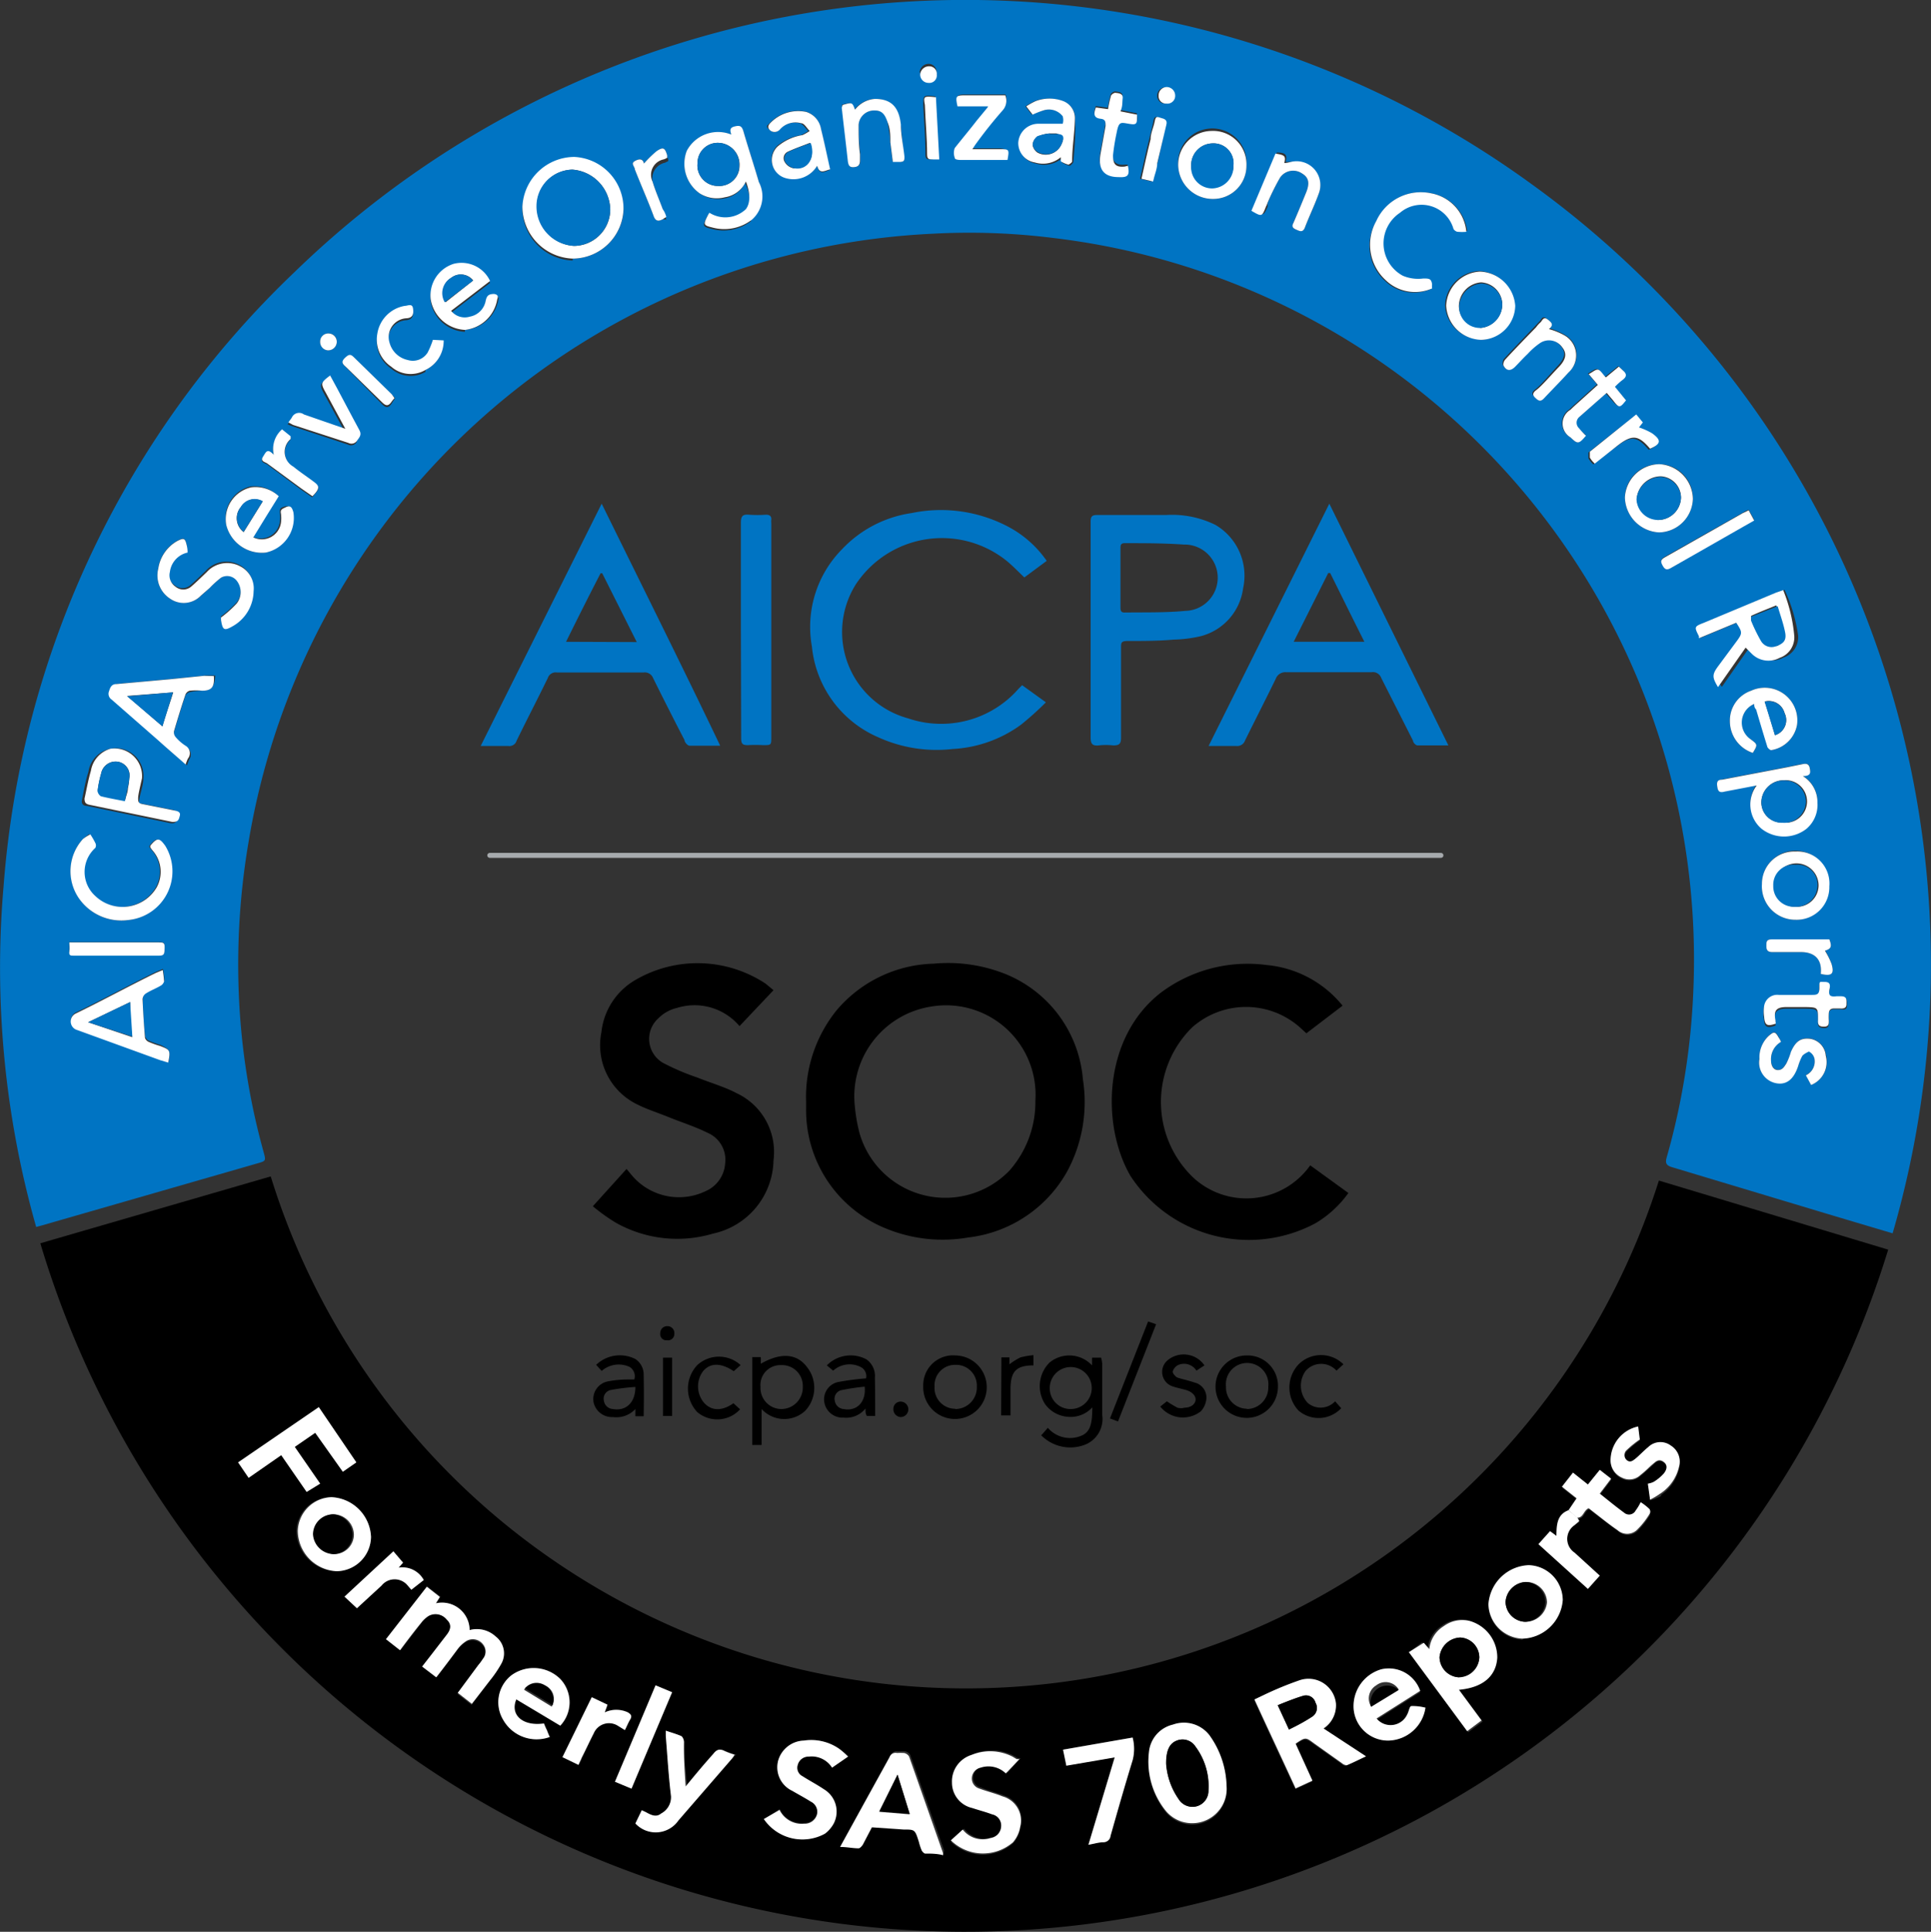 <svg xmlns="http://www.w3.org/2000/svg" viewBox="0 0 69.9 69.92"><rect x="0" y="0" width="69.9" height="69.92" fill="#333333" stroke="none"/><defs><style>.cls-1{fill:#0074c3;}.cls-2{fill:#fff;}.cls-3{fill:none;stroke:#a6aaad;stroke-linecap:round;stroke-linejoin:round;stroke-width:0.18px;}</style></defs><title>soc</title><g id="Layer_2" data-name="Layer 2"><path class="cls-1" d="M55.45,6.67A34.85,34.85,0,0,0,10.67,9.84,34.26,34.26,0,0,0,.13,32.07,34.3,34.3,0,0,0,1.31,44.41l.22-.06,7.78-2.24c.32-.09.32-.09.23-.42a25.1,25.1,0,0,1-.9-5.83A26.4,26.4,0,0,1,9,30.46a26.36,26.36,0,0,1,24.75-22,24.35,24.35,0,0,1,4.35.15,26.3,26.3,0,0,1,23.2,25.07,27,27,0,0,1-.11,3.71,25.64,25.64,0,0,1-.86,4.51c-.06.21,0,.29.21.35L66.36,44l2.15.64A34.82,34.82,0,0,0,55.45,6.67ZM11.9,12.07a.29.29,0,0,1,.29.3.31.31,0,0,1-.31.31.3.3,0,0,1-.29-.31A.29.29,0,0,1,11.9,12.07ZM2.51,34.42c0-.1,0-.19,0-.32h1.3c.65,0,1.29,0,1.94,0,.15,0,.22,0,.21.2s0,.28-.2.28l-3.1,0C2.56,34.57,2.5,34.54,2.51,34.42Zm3.59,4-.3-.09-3-1.09a.32.32,0,0,1-.06-.59c1-.48,1.94-1,2.9-1.47l.26-.11a3.77,3.77,0,0,1,.05.41.26.26,0,0,1-.13.16c-.17.1-.36.17-.53.28a.27.27,0,0,0-.12.2q0,.71.09,1.41a.25.25,0,0,0,.13.14,3.52,3.52,0,0,0,.42.15C6.15,38,6.18,38,6.1,38.46ZM4.64,33.3a1.84,1.84,0,0,1-1.79-.81A1.73,1.73,0,0,1,3,30.37a2.67,2.67,0,0,1,.23-.18,2.4,2.4,0,0,1,.19.32.27.27,0,0,1,0,.18,1.16,1.16,0,0,0,0,1.74,1.43,1.43,0,0,0,2.22-.31,1.18,1.18,0,0,0-.13-1.33l-.1-.12a.16.16,0,0,1,0-.06c.25-.3.33-.29.54,0A1.77,1.77,0,0,1,4.64,33.3Zm1.78-3.74c0,.16-.06.27-.27.23l-3-.62c-.13,0-.22-.07-.18-.23.07-.35.13-.7.23-1A1,1,0,0,1,4,27.1a1,1,0,0,1,1.19,1.07c0,.23-.09.47-.14.71s0,.19.14.22l1.1.22C6.37,29.35,6.47,29.37,6.42,29.56ZM7.31,25a2.12,2.12,0,0,0-.44.05.23.23,0,0,0-.16.13c-.15.44-.28.87-.41,1.31a.26.26,0,0,0,.06.22,1.61,1.61,0,0,0,.37.32.31.31,0,0,1,.12.46,1.94,1.94,0,0,0-.08.21c-.36-.31-.69-.59-1-.88L4.08,25.32A.25.25,0,0,1,4,25c0-.14.1-.23.26-.25l2-.18,1.18-.12.35,0C7.77,24.83,7.67,25,7.31,25ZM8.46,22.6c-.35.2-.4.17-.46-.2,0,0,0-.09,0-.09a4,4,0,0,0,.57-.51.66.66,0,0,0,0-.82A.44.44,0,0,0,8,20.91a3.6,3.6,0,0,0-.41.37l-.31.28a.89.89,0,0,1-1.12.11,1,1,0,0,1-.43-1.1,1.36,1.36,0,0,1,.69-1c.24-.12.28-.1.34.16a1.12,1.12,0,0,1,0,.21.84.84,0,0,0-.64.71.5.5,0,0,0,.21.54.44.44,0,0,0,.55,0c.2-.17.38-.35.57-.53a1,1,0,0,1,1.22-.21.92.92,0,0,1,.49.9A1.49,1.49,0,0,1,8.46,22.6ZM9.62,20a1.33,1.33,0,0,1-1.43-1,1.18,1.18,0,0,1,.86-1.39,1.23,1.23,0,0,1,1,.32l-.46.74-.46.75a.7.7,0,0,0,1-.53,1.2,1.2,0,0,0,0-.33c0-.14,0-.17.15-.22s.25,0,.28.16A1.28,1.28,0,0,1,9.62,20Zm1.68-2-.39-.27-1.24-.92c-.08-.05-.27-.08-.16-.25s.16-.32.4-.07a.94.94,0,0,1,.3-.92l.31.25s0,.07,0,.09a.62.62,0,0,0,.1,1l.69.51C11.6,17.65,11.6,17.65,11.3,18Zm1.61-2a.24.24,0,0,1-.32.09l-2-.66-.18-.07a1.3,1.3,0,0,0,.13-.19c.1-.17.23-.18.41-.12.48.18,1,.34,1.5.52l-.71-1.3c-.18-.34-.18-.36.16-.62.09.15.17.3.25.46.27.51.53,1,.81,1.52C13.08,15.73,13,15.82,12.91,15.93Zm1.25-1.37c-.11.15-.2.13-.33,0L12.5,13.27c-.13-.11-.13-.19,0-.32s.2-.12.32,0l1.36,1.33a1.67,1.67,0,0,1,.12.13Zm1.24-1.17a1.06,1.06,0,0,1-1.24-.12,1.18,1.18,0,0,1-.5-1.2,1.21,1.21,0,0,1,1-1c.09,0,.25-.1.28.09s0,.34-.24.36a.68.68,0,0,0-.61.88.9.9,0,0,0,.66.63.64.64,0,0,0,.72-.27,3.36,3.36,0,0,0,.19-.46h.38A1.14,1.14,0,0,1,15.4,13.39Zm1.43-1.45a1.32,1.32,0,0,1-1.24-1.11,1.2,1.2,0,0,1,.83-1.28,1.14,1.14,0,0,1,1.32.62l-1.41,1.08a.63.63,0,0,0,.68.21.71.71,0,0,0,.57-.57c0-.19.11-.27.31-.25s.16.07.14.19A1.33,1.33,0,0,1,16.83,11.94Zm3.9-2.58a1.89,1.89,0,0,1-1.82-1.88,1.83,1.83,0,1,1,3.66.09A1.85,1.85,0,0,1,20.73,9.36Zm3.46-3.6-.12.06a.58.58,0,0,0-.41.8c.11.33.24.65.37,1,0,.08.06.16.09.26L24,7.93c-.17.1-.27.07-.35-.14-.21-.56-.45-1.11-.67-1.66,0-.1-.16-.21,0-.3s.29-.1.33.09a3.34,3.34,0,0,1,.47-.45c.23-.16.29-.12.37.15l0,.08A.15.15,0,0,1,24.19,5.76Zm3,2.17a1.64,1.64,0,0,1-1.45.28c-.3-.07-.31-.11-.17-.39a1.15,1.15,0,0,1,.08-.14,1.08,1.08,0,0,0,1.32-.13c.21-.19.22-.55,0-1a1,1,0,0,1-.75.56A1.16,1.16,0,0,1,25.33,7a1.31,1.31,0,0,1-.47-1.53,1.28,1.28,0,0,1,1.61-.59c0-.12-.08-.23.11-.29s.27,0,.33.17c.18.62.38,1.22.56,1.84A1.12,1.12,0,0,1,27.16,7.93ZM29.58,6a1,1,0,0,1-1.14.42.68.68,0,0,1-.31-1.14A1.82,1.82,0,0,1,29,4.89a1.74,1.74,0,0,0,.26-.15c-.1-.09-.19-.25-.31-.28a.75.75,0,0,0-.74.23c-.14.14-.23.11-.36,0s-.1-.13,0-.22a1.4,1.4,0,0,1,1.32-.43.78.78,0,0,1,.54.62c.12.48.22,1,.33,1.49C29.86,6.2,29.67,6.36,29.58,6Zm3-.17h-.27l-.09-.71c0-.22-.05-.45-.09-.68S32,4,31.68,4a.55.55,0,0,0-.6.52,9.24,9.24,0,0,0,.06,1.05,1.5,1.5,0,0,0,0,.22c0,.19-.06.24-.23.26s-.19-.09-.21-.23c-.06-.64-.14-1.28-.22-1.92V3.79c.35-.09.35-.09.45.18a1,1,0,0,1,.72-.39c.57,0,.87.27.95.92l.12,1.17C32.76,5.79,32.72,5.85,32.6,5.86Zm.71-3.22a.33.33,0,0,1,.33-.3.29.29,0,0,1,.28.31.29.29,0,0,1-.31.3A.31.31,0,0,1,33.31,2.64Zm.43,3.16c-.15,0-.22,0-.22-.18,0-.6-.05-1.19-.08-1.79,0-.35,0-.37.44-.31,0,.75,0,1.49.08,2.24ZM66.07,34.4a3.12,3.12,0,0,1,.23.49c.11.36,0,.45-.39.36l0,0c.07-.56-.26-.8-.75-.79h-1c-.17,0-.22-.07-.22-.22s0-.24.2-.24c.69,0,1.38,0,2.08,0C66.32,34.26,66.29,34.34,66.07,34.4Zm.13-2.32A1.18,1.18,0,0,1,65,33.29,1.21,1.21,0,0,1,63.78,32a1.21,1.21,0,1,1,2.42,0ZM36.4,5.78H34.82c-.09,0-.26,0-.26-.08a.47.47,0,0,1,.06-.35c.25-.33.52-.65.79-1l.38-.46s0,0,0-.07H34.66c-.07-.37,0-.4.27-.4H36.4a.52.52,0,0,1-.11.55c-.36.41-.7.84-1,1.26l-.09.14h1C36.46,5.4,36.47,5.42,36.4,5.78Zm2.45.1s-.09.12-.13.12a1,1,0,0,1-.28-.12s0-.08,0-.15a1,1,0,0,1-.94.19.71.71,0,0,1-.6-.71.73.73,0,0,1,.69-.69c.23,0,.48,0,.72,0,.07,0,.2,0,.2,0a.49.49,0,0,0,0-.27A.63.63,0,0,0,37.76,4a3,3,0,0,0-.41.15l-.23-.3a2.37,2.37,0,0,1,.34-.19,1.41,1.41,0,0,1,1,0,.66.66,0,0,1,.46.66C38.94,4.84,38.9,5.36,38.85,5.88Zm2-1.47c-.44-.08-.36-.09-.44.33-.05.27-.1.53-.13.8s.09.45.42.42h.12c.07.35,0,.43-.33.41-.56-.05-.76-.31-.66-.86l.18-1c0-.14,0-.24-.17-.26s-.31-.08-.17-.41l.43.06a3.78,3.78,0,0,1,.1-.46c0-.06.12-.14.17-.13s.29,0,.26.19,0,.3-.08.48l.6.12C41.2,4.42,41.17,4.46,40.86,4.41Zm1,1.5-.16.66-.42-.1c.11-.49.22-1,.33-1.43.05-.22.11-.43.15-.65s.11-.15.24-.12.23.07.19.24C42.11,5,42,5.44,41.9,5.91Zm.33-2.16a.28.28,0,0,1-.29-.29.3.3,0,1,1,.6,0A.28.28,0,0,1,42.23,3.75Zm1.7,3.45A1.25,1.25,0,0,1,42.65,6a1.24,1.24,0,1,1,2.47,0A1.2,1.2,0,0,1,43.93,7.2ZM47.74,7c-.15.42-.34.83-.51,1.25-.08.18-.19.1-.31.06s-.16-.11-.1-.25c.16-.36.31-.72.46-1.09s.08-.56-.16-.7a.57.57,0,0,0-.79.17,7.49,7.49,0,0,0-.44.9.69.69,0,0,0,0,.13c-.15.35-.15.35-.53.13.29-.7.57-1.39.86-2.08.34,0,.38.1.32.34.13,0,.25,0,.36,0A.85.85,0,0,1,47.74,7Zm3,3a1.46,1.46,0,0,0,.75.1c.2,0,.28,0,.31.21s0,.1,0,.15a1.51,1.51,0,0,1-1.67-.3A1.71,1.71,0,0,1,49.83,8a1.77,1.77,0,0,1,2-1,1.59,1.59,0,0,1,1.28,1.36,2,2,0,0,1-.32,0c-.06,0-.15-.07-.16-.12a1.19,1.19,0,0,0-1.93-.57A1.34,1.34,0,0,0,50.78,10Zm2.84,2.28a1.3,1.3,0,0,1-1.27-1.24,1.29,1.29,0,0,1,1.22-1.23,1.33,1.33,0,0,1,1.28,1.24A1.26,1.26,0,0,1,53.62,12.3Zm2,2.11c-.09-.09-.19-.16,0-.3s.54-.56.81-.85.29-.49.12-.7a.58.58,0,0,0-.82-.14,2.55,2.55,0,0,0-.43.38c-.16.15-.31.31-.46.47s-.31.16-.41-.07c0,0,0-.16.07-.21.36-.39.73-.77,1.1-1.16l.15-.16c.08-.06.11-.25.27-.12s.29.21.1.35a2.54,2.54,0,0,1,.58.25.82.82,0,0,1,.13,1.33c-.29.32-.6.62-.9.94C55.78,14.54,55.7,14.51,55.61,14.41Zm1.24,1.42a.59.59,0,0,1,0-1c.16-.16.33-.3.49-.45l.5-.45-.33-.39c.13-.07.25-.18.34-.16s.18.18.28.28l.48-.39.14.13c.14.13.14.23,0,.33a3.45,3.45,0,0,0-.29.27l.4.48c-.22.29-.25.29-.46.05l-.24-.27-1,.88a.25.25,0,0,0,0,.39,2,2,0,0,0,.26.22C57.16,16.08,57.11,16.08,56.85,15.83Zm.86,1a.87.87,0,0,1-.18-.22c0-.06,0-.18,0-.21.55-.45,1.11-.88,1.69-1.34l.24.29-.15.17a2.52,2.52,0,0,1,.47.22c.35.25.33.38-.07.56,0,0,0,0,0,0-.42-.5-.65-.52-1.17-.11C58.26,16.34,58,16.55,57.71,16.78ZM58.82,18a1.23,1.23,0,1,1,2.46.06,1.25,1.25,0,0,1-1.22,1.21A1.3,1.3,0,0,1,58.82,18Zm1.68,2.53c-.14.08-.22.09-.31-.07s-.08-.22.08-.31l2.83-1.6a.92.92,0,0,1,.2-.1l.2.36-.36.22C62.26,19.55,61.38,20,60.5,20.55Zm2.4,2-1.35.56s0-.05,0-.07c-.17-.34-.18-.35.18-.49l2.61-1.09.26-.09A5.81,5.81,0,0,1,65.09,23a.78.78,0,0,1-.53.8.85.85,0,0,1-1-.14l-.23-.23-1,1.43c-.26-.35-.27-.45,0-.75l.66-.89C63.13,22.92,63.13,22.89,62.9,22.54Zm.46,4.22c.27.2.27.2.09.5a1.21,1.21,0,0,1-.83-1.15,1.14,1.14,0,0,1,.77-1.1,1.18,1.18,0,0,1,1.66,1.24,1.13,1.13,0,0,1-.93.91S64,27.07,64,27c-.14-.45-.27-.89-.4-1.33,0-.07,0-.14-.07-.2A.73.73,0,0,0,63.36,26.76Zm-.92,1.89c-.15,0-.23.05-.27-.14s0-.26.17-.29l2.36-.45.54-.11c.14,0,.23-.05.27.14s0,.28-.25.29a1.11,1.11,0,0,1,.53.92,1.14,1.14,0,0,1-.4.94,1.32,1.32,0,0,1-1.62,0,1.15,1.15,0,0,1-.18-1.55Zm3.12,10.62-.19-.35a.54.54,0,0,0,.31-.61.44.44,0,0,0-.2-.26s-.18.09-.24.17a2,2,0,0,0-.15.37c-.16.47-.42.68-.78.61a.75.75,0,0,1-.62-.88,1.13,1.13,0,0,1,.34-.83c.19-.16.24-.16.36.06l.08.16a.74.74,0,0,0-.36.68c0,.17.08.33.25.34s.23-.13.3-.23a2.05,2.05,0,0,0,.18-.43c.16-.38.35-.51.7-.47a.69.69,0,0,1,.56.6A.91.91,0,0,1,65.56,39.27Zm1.3-2.88c0,.19-.12.16-.24.15H66.4c-.14,0-.19.06-.2.17V37c0,.12,0,.22-.18.21s-.22-.06-.21-.23c0-.46,0-.46-.47-.47-.22,0-.44,0-.66,0-.38,0-.48.12-.41.48a.62.62,0,0,1,0,.13c-.31.11-.4.06-.42-.25a1.26,1.26,0,0,1,0-.39.48.48,0,0,1,.53-.4c.39,0,.78,0,1.17,0,.2,0,.3,0,.3-.25s0-.23.14-.22.28,0,.23.24,0,.3.25.28h.16C66.89,36.08,66.86,36.24,66.86,36.39Z"/><path d="M60.05,42.73a26.36,26.36,0,0,1-14.13,16,26.37,26.37,0,0,1-25.31-1.87A26.26,26.26,0,0,1,9.8,42.58L1.46,45a34.95,34.95,0,0,0,66.89.23ZM10.18,52.66,9,53.49c-.14-.19-.26-.37-.39-.56l2.93-2,1.35,2-.48.34-1-1.41-.74.51.92,1.33L11.1,54Zm.55,2.76A1.26,1.26,0,0,1,12,54.19a1.5,1.5,0,0,1,1.43,1.44,1.26,1.26,0,0,1-1.24,1.24A1.48,1.48,0,0,1,10.73,55.42Zm2.19,2.79-.45-.42,1.77-1.65c.07.09.2.25.35.41l-.15.19a.88.88,0,0,1,.9.44l-.45.36-.13-.15a.59.59,0,0,0-.94,0Zm4.15,3.5-.51-.4.74-1a2,2,0,0,0,.17-.23.41.41,0,0,0,0-.53.47.47,0,0,0-.6-.12,1.18,1.18,0,0,0-.31.28l-.75,1-.52-.39.36-.46.54-.7a.39.39,0,0,0,0-.54.52.52,0,0,0-.66-.13,1.18,1.18,0,0,0-.26.24l-.77,1-.51-.4,1.48-1.9.48.36-.15.24A1,1,0,0,1,17,59a1,1,0,0,1,.94.23.76.76,0,0,1,.2,1,4.23,4.23,0,0,1-.41.6Zm2.63.67a2.72,2.72,0,0,0,.11.25,2.44,2.44,0,0,0,.1.24,1.39,1.39,0,0,1-1.68-.61,1.24,1.24,0,0,1,.3-1.63,1.37,1.37,0,0,1,1.76.14,1.23,1.23,0,0,1,0,1.69l-1.6-1C18.46,62.08,18.94,62.49,19.7,62.38Zm1.79.38c-.15.29-.28.58-.42.87,0,.08-.09.16-.13.25l-.58-.28,1.06-2.17.57.27c0,.09-.06.17-.1.28a.92.92,0,0,1,.84,0c.11.06.16.13.08.26s-.12.25-.19.38l-.25-.16A.61.61,0,0,0,21.49,62.76Zm.77,1.73c.5-1.17,1-2.32,1.47-3.49l.6.25c-.5,1.17-1,2.32-1.47,3.49Zm4.2-.84-1.94,2.24A1,1,0,0,1,23,66c.07-.15.15-.3.24-.47l.14.07c.18.1.37.2.56.05a.66.66,0,0,0,.35-.63c-.08-.73-.13-1.45-.19-2.18v-.19a5.36,5.36,0,0,1,.57.2c.06,0,.09.14.09.22,0,.51.07,1,.11,1.59.35-.43.66-.8,1-1.18.12-.14.22-.2.39-.11a2.49,2.49,0,0,0,.39.14A.85.85,0,0,1,26.46,63.65ZM30.18,66a1.23,1.23,0,0,1-.31.37,1.7,1.7,0,0,1-2.22-.53l.57-.36a.89.89,0,0,0,.89.5.47.47,0,0,0,.46-.32.41.41,0,0,0-.22-.49c-.22-.13-.45-.25-.67-.39a.91.91,0,0,1-.5-1.09A1,1,0,0,1,29.1,63a1.8,1.8,0,0,1,1.28.29c.11.08.2.18.32.28l-.58.41a.87.87,0,0,0-.84-.4.4.4,0,0,0-.4.29.35.35,0,0,0,.17.42c.25.16.52.3.78.47A.94.94,0,0,1,30.18,66Zm4,1.09c-.22,0-.44,0-.65-.06-.05,0-.1-.06-.12-.1a2.13,2.13,0,0,1-.11-.33c-.14-.41-.14-.41-.55-.44l-1.15-.08-.33.63c0,.05-.1.13-.15.13-.21,0-.42,0-.67-.05l.88-1.6.91-1.65a.23.23,0,0,1,.27-.15,2.06,2.06,0,0,1,.26,0,.28.28,0,0,1,.18.13l1.23,3.47S34.14,67.08,34.14,67.12Zm2.75-.91a1.09,1.09,0,0,1-.26.54,1.66,1.66,0,0,1-2.25-.06l.48-.47a.89.89,0,0,0,1,.31.47.47,0,0,0,.4-.42.43.43,0,0,0-.34-.44c-.24-.09-.48-.15-.72-.23a.93.93,0,0,1-.72-.92,1,1,0,0,1,.7-1,1.74,1.74,0,0,1,1.48.06l.15.09.1,0-.48.52a.9.9,0,0,0-.92-.21.4.4,0,0,0-.32.37.36.36,0,0,0,.28.38c.27.11.56.18.84.29A.89.89,0,0,1,36.89,66.21ZM41,63.71c-.28.91-.54,1.82-.8,2.74,0,.14-.1.22-.26.23a4,4,0,0,0-.54.09c.32-1.06.63-2.09.95-3.17l-1.75.3c0-.2-.07-.37-.1-.58L41,62.89A1.63,1.63,0,0,1,41,63.71ZM42.84,66a1.23,1.23,0,0,1-.65-.42,2.85,2.85,0,0,1-.6-2.11,1.13,1.13,0,0,1,.87-1,1.17,1.17,0,0,1,1.31.37,3.26,3.26,0,0,1,.63,1.85A1.25,1.25,0,0,1,42.84,66Zm5.91-2.08a.27.27,0,0,1-.18-.07l-1-.71c-.32-.23-.32-.23-.68,0l.61,1.34-.61.28c-.5-1.07-1-2.13-1.49-3.22l.4-.19a12.14,12.14,0,0,1,1.25-.51,1,1,0,0,1,1.3.84,1,1,0,0,1-.45.91l1.53,1C49.18,63.68,49,63.79,48.75,63.88ZM50.26,63A1.25,1.25,0,0,1,49,61.85a1.39,1.39,0,0,1,1-1.43,1.2,1.2,0,0,1,1.41.83l-1.58,1a.66.66,0,0,0,1.11-.15c.06-.1.08-.28.15-.3a1.79,1.79,0,0,1,.51,0A1.39,1.39,0,0,1,50.26,63Zm2.59-1.8.82,1.11-.52.39L51,59.8l.48-.36.2.23a1.1,1.1,0,0,1,.52-.83,1.13,1.13,0,0,1,.94-.19,1.37,1.37,0,0,1,1,1.33C54.16,60.66,53.69,61.08,52.85,61.16Zm2.27-1.85a1.28,1.28,0,0,1-1.24-1.25,1.52,1.52,0,0,1,1.46-1.41,1.27,1.27,0,0,1,1.23,1.26A1.51,1.51,0,0,1,55.12,59.31Zm4.61-4.51a3.26,3.26,0,0,1-.46.58.52.52,0,0,1-.7,0c-.27-.19-.54-.41-.81-.61l-.23-.18c-.19.07-.18.36-.43.34l.07.12L57,55.2a.6.6,0,0,0,0,1l.91.83-.43.48-1.79-1.62.42-.47a1.7,1.7,0,0,1,.23.17c0-.37,0-.74.45-.89.09-.14.19-.27.29-.43l-.53-.42.4-.51.54.42.43-.53.41.33-.41.54.88.68a.27.27,0,0,0,.42-.07c.07-.09.12-.19.19-.3a2.42,2.42,0,0,1,.31.25A.17.17,0,0,1,59.73,54.8Zm.4-.69a2.56,2.56,0,0,1-.4.16c0-.21,0-.38-.08-.57a.93.93,0,0,0,.22-.08,1.35,1.35,0,0,0,.35-.28c.1-.12.18-.3,0-.44s-.29,0-.4.1-.28.26-.43.38a.59.59,0,0,1-.68.1.67.67,0,0,1-.4-.63,1.26,1.26,0,0,1,1-1.23c0,.18,0,.35.06.47a3.89,3.89,0,0,0-.47.39.25.25,0,0,0,0,.37c.13.11.24,0,.33-.08s.29-.27.45-.39a.63.63,0,0,1,.81-.07.69.69,0,0,1,.3.77A1.58,1.58,0,0,1,60.13,54.11Z"/><path d="M39.2,39.07a4.51,4.51,0,0,0-2.84-3.83,5.6,5.6,0,0,0-2.56-.36,4.76,4.76,0,0,0-3.51,1.68,5,5,0,0,0-1.11,3.33v.22a4.62,4.62,0,0,0,2.65,4.25,5.41,5.41,0,0,0,3.22.43,4.72,4.72,0,0,0,3.58-2.39A5.28,5.28,0,0,0,39.2,39.07Zm-2.66,3.3A3.23,3.23,0,0,1,31.11,41a6.13,6.13,0,0,1-.17-1,3.29,3.29,0,0,1,2.78-3.57,3.24,3.24,0,0,1,3.76,3.41A3.75,3.75,0,0,1,36.54,42.37Z"/><path d="M21.46,43.66l1.22-1.35.2.24a2.23,2.23,0,0,0,2.67.56,1.18,1.18,0,0,0,.7-1A1.06,1.06,0,0,0,25.61,41c-.44-.22-.92-.37-1.39-.56s-.78-.28-1.14-.46a2.38,2.38,0,0,1-1.31-2.62A2.49,2.49,0,0,1,23,35.47a4.47,4.47,0,0,1,4.71.13l.29.24-1.23,1.3a2.13,2.13,0,0,0-2.26-.66,1.39,1.39,0,0,0-.67.37A1,1,0,0,0,24,38.47a8.56,8.56,0,0,0,1.24.53c.47.19,1,.34,1.43.57A2.35,2.35,0,0,1,28,42a2.77,2.77,0,0,1-2.19,2.65,4.53,4.53,0,0,1-3.51-.39A6.63,6.63,0,0,1,21.46,43.66Z"/><path d="M47.43,42.18l1.38,1a3.93,3.93,0,0,1-1.2,1.1,5.12,5.12,0,0,1-6.69-1.72c-1.06-1.83-1-5,1.1-6.63a5.24,5.24,0,0,1,3.84-1,4,4,0,0,1,2.74,1.47l-1.31,1-.23-.21a2.94,2.94,0,0,0-3.91,0,3.79,3.79,0,0,0,0,5.39,2.83,2.83,0,0,0,4.18-.27Z"/><path class="cls-1" d="M37,24.8l.86.62a11,11,0,0,1-.9.81,4.6,4.6,0,0,1-2.48.88,5.1,5.1,0,0,1-2.7-.43,4,4,0,0,1-2.39-3.28,4,4,0,0,1,1.09-3.52A4.31,4.31,0,0,1,33,18.57a5.22,5.22,0,0,1,3.45.47,3.94,3.94,0,0,1,1.44,1.26l-.81.6c-.22-.21-.42-.42-.64-.6a3.74,3.74,0,0,0-5.46.85A3.24,3.24,0,0,0,32.87,26a3.72,3.72,0,0,0,4-1.07l.06-.06Z"/><path class="cls-1" d="M48.12,18.23,43.75,27h1a.3.3,0,0,0,.32-.2c.37-.75.75-1.49,1.11-2.23a.37.37,0,0,1,.37-.24h3.1a.32.32,0,0,1,.35.21l1.15,2.27c0,.07.1.16.15.17h1.13Zm-1.29,5,1.25-2.49h.07c.41.82.81,1.64,1.24,2.49Z"/><path class="cls-1" d="M21.78,18.23,17.4,27h1a.27.27,0,0,0,.3-.19c.37-.76.76-1.51,1.13-2.27a.3.3,0,0,1,.33-.2h3.14a.32.32,0,0,1,.34.2q.56,1.13,1.14,2.25c0,.08.11.19.17.2.36,0,.72,0,1.12,0C24.64,24,23.22,21.16,21.78,18.23Zm-1.29,5c.42-.85.83-1.67,1.25-2.48h.06l1.25,2.49Z"/><path class="cls-1" d="M44,19a3.54,3.54,0,0,0-1.78-.36c-.83,0-1.66,0-2.5,0-.2,0-.24.06-.24.25V22.8c0,1.3,0,2.6,0,3.9,0,.23.07.3.29.28a2.35,2.35,0,0,1,.53,0c.22,0,.28-.06.28-.28,0-1.08,0-2.17,0-3.25,0-.19,0-.25.25-.25.55,0,1.11,0,1.66-.05a4.62,4.62,0,0,0,1-.13A2.07,2.07,0,0,0,45,21.29,2.13,2.13,0,0,0,44,19Zm-1.09,3.11c-.73.07-1.47.05-2.21.06-.14,0-.14-.1-.14-.2V19.85c0-.1,0-.19.15-.19.71,0,1.43,0,2.14.05a1.2,1.2,0,0,1,.06,2.4Z"/><path class="cls-1" d="M26.82,22.8c0-1.3,0-2.6,0-3.89,0-.23.07-.3.29-.28a4.28,4.28,0,0,0,.62,0c.13,0,.2.05.19.18a.57.57,0,0,0,0,.13v7.73c0,.3,0,.3-.3.3a5,5,0,0,0-.55,0c-.19,0-.24-.05-.24-.24Z"/><path d="M39.86,49.14h-.33l0,.28a1.12,1.12,0,0,0-1.54-.1,1.2,1.2,0,0,0-.16,1.5,1.11,1.11,0,0,0,.82.46,1.06,1.06,0,0,0,.89-.34c0,.55-.06.85-.34,1a1.06,1.06,0,0,1-1.27-.26c-.09.1-.16.19-.24.27a1.48,1.48,0,0,0,1.56.35,1,1,0,0,0,.65-1.08c0-.62,0-1.24,0-1.85A1.55,1.55,0,0,0,39.86,49.14ZM38.76,51a.75.75,0,0,1-.76-.78.76.76,0,1,1,.76.78Z"/><path d="M29.22,49.49c-.37-.5-.94-.55-1.68-.13a2.4,2.4,0,0,0,0-.24h-.31V52.3h.34V51a1.11,1.11,0,0,0,1.58.06A1.21,1.21,0,0,0,29.22,49.49ZM28.29,51a.76.76,0,0,1-.76-.8.72.72,0,0,1,.75-.79.75.75,0,0,1,.78.78A.78.78,0,0,1,28.29,51Z"/><path d="M45.15,49.06a1.13,1.13,0,1,0,1.11,1.15A1.1,1.1,0,0,0,45.15,49.06Zm0,1.93a.77.77,0,0,1-.77-.8.77.77,0,1,1,1.53,0A.78.78,0,0,1,45.12,51Z"/><path d="M34.59,49.06a1.08,1.08,0,0,0-1.17,1.11,1.15,1.15,0,1,0,1.17-1.11Zm0,1.93a.75.75,0,0,1-.76-.8.74.74,0,0,1,.76-.79.75.75,0,0,1,.77.79A.78.78,0,0,1,34.57,51Z"/><path d="M31.67,49.87a.73.73,0,0,0-.31-.67,1.21,1.21,0,0,0-1.43.22l.23.19a.89.89,0,0,1,1-.13.37.37,0,0,1,.19.41,9.47,9.47,0,0,0-1,.13.64.64,0,0,0-.51.74.67.67,0,0,0,.7.55.89.89,0,0,0,.79-.33c0,.12,0,.19.05.27h.3C31.68,50.78,31.68,50.32,31.67,49.87ZM30.54,51a.35.35,0,0,1-.32-.29.32.32,0,0,1,.22-.39,7.73,7.73,0,0,1,.86-.13C31.36,50.76,31,51.09,30.54,51Z"/><path d="M23.3,49.77a.67.67,0,0,0-.3-.58,1.24,1.24,0,0,0-1.42.21l.2.22a.94.94,0,0,1,1-.15.39.39,0,0,1,.18.46h-.28A3.85,3.85,0,0,0,22,50a.65.65,0,0,0-.51.77.68.68,0,0,0,.7.52A.94.94,0,0,0,23,51c0,.11,0,.19,0,.26h.3C23.31,50.74,23.31,50.26,23.3,49.77ZM22.19,51a.35.35,0,0,1-.33-.3.32.32,0,0,1,.25-.39A7.4,7.4,0,0,1,23,50.2C23,50.77,22.66,51.08,22.19,51Z"/><path d="M42,50.91l.24-.19a3.85,3.85,0,0,0,.38.23.45.45,0,0,0,.26,0c.24,0,.4-.14.4-.3s-.17-.29-.35-.34-.34-.08-.51-.14a.55.55,0,0,1-.16-.93.91.91,0,0,1,1.34.18l-.29.19a.53.53,0,0,0-.67-.2.38.38,0,0,0-.19.24c0,.06.1.18.17.21s.42.11.62.18a.56.56,0,0,1,.41.7.75.75,0,0,1-.18.34A1.05,1.05,0,0,1,42,50.91Z"/><path d="M48.33,50.72l.22.25a1.12,1.12,0,0,1-1.54.09,1.22,1.22,0,0,1,0-1.68,1.15,1.15,0,0,1,1.62,0l-.25.23a.75.75,0,0,0-1.11,0,.91.91,0,0,0,.07,1.17A.72.72,0,0,0,48.33,50.72Z"/><path d="M26.81,49.41l-.25.22c-.46-.31-.85-.31-1.11,0a.92.92,0,0,0,.05,1.16c.28.29.65.28,1.05,0l.24.22a1.12,1.12,0,0,1-1.55.1,1.24,1.24,0,0,1,0-1.7A1.16,1.16,0,0,1,26.81,49.41Z"/><path d="M40.47,51.45l-.29-.11,1.38-3.51.29.1Z"/><path d="M36.25,49.13h.29l0,.25a2.42,2.42,0,0,1,.4-.25,2.86,2.86,0,0,1,.47-.08l0,.37c-.61,0-.82.21-.83.81v1h-.34Z"/><path d="M24.33,49.14v2.11H24V49.14Z"/><path d="M32.61,50.73a.28.28,0,0,1,.27.3.28.28,0,0,1-.28.26.28.28,0,0,1-.26-.3A.26.26,0,0,1,32.61,50.73Z"/><path d="M24.16,48a.25.25,0,0,1,.25.28.23.23,0,0,1-.27.23.22.22,0,0,1-.24-.25A.25.25,0,0,1,24.16,48Z"/><path class="cls-2" d="M20.79,5.68a1.89,1.89,0,0,0-1.88,1.8,1.89,1.89,0,0,0,1.82,1.88,1.85,1.85,0,0,0,1.84-1.79A1.87,1.87,0,0,0,20.79,5.68Zm0,3.22a1.43,1.43,0,0,1-1.35-1.46,1.31,1.31,0,0,1,1.29-1.3A1.48,1.48,0,0,1,22.09,7.6,1.32,1.32,0,0,1,20.77,8.9Z"/><path class="cls-2" d="M64.55,21.36l-.26.09-2.61,1.09c-.36.14-.35.15-.18.49,0,0,0,0,0,.07l1.35-.56c.23.35.23.38,0,.69l-.66.89c-.22.3-.21.4,0,.75l1-1.43.23.23a.85.85,0,0,0,1,.14.78.78,0,0,0,.53-.8A5.81,5.81,0,0,0,64.55,21.36Zm-.26,2a.45.45,0,0,1-.55-.2,6,6,0,0,1-.35-.72s0-.14,0-.15c.28-.13.57-.24.91-.38.1.34.21.64.27.94A.42.42,0,0,1,64.29,23.39Z"/><path class="cls-2" d="M27.47,6.59c-.18-.62-.38-1.22-.56-1.84-.06-.2-.14-.22-.33-.17s-.14.17-.11.29a1.28,1.28,0,0,0-1.61.59A1.31,1.31,0,0,0,25.33,7a1.16,1.16,0,0,0,.91.14A1,1,0,0,0,27,6.57c.17.43.16.79,0,1a1.08,1.08,0,0,1-1.32.13,1.15,1.15,0,0,0-.08.14c-.14.28-.13.32.17.39a1.64,1.64,0,0,0,1.45-.28A1.12,1.12,0,0,0,27.47,6.59ZM26,6.73a.74.74,0,0,1-.75-.82A.73.73,0,0,1,26,5.17a.79.79,0,0,1,.77.83A.73.73,0,0,1,26,6.73Z"/><path class="cls-2" d="M5.8,37.86a3.52,3.52,0,0,1-.42-.15.25.25,0,0,1-.13-.14q-.06-.7-.09-1.41a.27.27,0,0,1,.12-.2c.17-.11.36-.18.53-.28a.26.26,0,0,0,.13-.16,3.77,3.77,0,0,0-.05-.41l-.26.11c-1,.49-1.93,1-2.9,1.47a.32.32,0,0,0,.06.59l3,1.09.3.09C6.18,38,6.15,38,5.8,37.86ZM3.19,37l1.52-.73c0,.43,0,.83.08,1.27Z"/><path class="cls-2" d="M7.39,24.46l-1.18.12-2,.18c-.16,0-.22.11-.26.25a.25.25,0,0,0,.09.31l1.68,1.47c.32.29.65.57,1,.88a1.94,1.94,0,0,1,.08-.21A.31.31,0,0,0,6.73,27a1.61,1.61,0,0,1-.37-.32.26.26,0,0,1-.06-.22c.13-.44.26-.87.41-1.31A.23.23,0,0,1,6.87,25,2.12,2.12,0,0,1,7.31,25c.36,0,.46-.14.43-.53ZM5.88,26.29,4.6,25.19l1.67-.13C6.14,25.48,6,25.87,5.88,26.29Z"/><path class="cls-2" d="M65.26,28.09c.3,0,.28-.13.25-.29s-.13-.17-.27-.14l-.54.11-2.36.45c-.2,0-.2.12-.17.29s.12.18.27.14l1.15-.22A1.15,1.15,0,0,0,63.77,30a1.32,1.32,0,0,0,1.62,0,1.14,1.14,0,0,0,.4-.94A1.11,1.11,0,0,0,65.26,28.09Zm-.73,1.68a.73.73,0,0,1-.77-.76.81.81,0,0,1,.83-.77.77.77,0,1,1-.06,1.53Z"/><path class="cls-2" d="M6.79,20a.82.82,0,0,0-.64.7.5.5,0,0,0,.21.54.44.44,0,0,0,.55,0c.2-.17.38-.35.57-.53a1,1,0,0,1,1.22-.21.9.9,0,0,1,.48.9,1.48,1.48,0,0,1-.73,1.25c-.34.2-.39.16-.45-.21,0,0,0-.09,0-.09a4,4,0,0,0,.57-.51.67.67,0,0,0,0-.82A.44.44,0,0,0,8,20.91a3.6,3.6,0,0,0-.41.37l-.32.28a.86.86,0,0,1-1.11.11,1,1,0,0,1-.43-1.09,1.38,1.38,0,0,1,.69-1c.24-.12.28-.1.34.16A1.09,1.09,0,0,1,6.79,20Z"/><path class="cls-2" d="M3.27,30.2a2.68,2.68,0,0,1,.18.31.19.19,0,0,1,0,.18,1.17,1.17,0,0,0,0,1.74,1.43,1.43,0,0,0,2.22-.31,1.17,1.17,0,0,0-.14-1.33,1.25,1.25,0,0,1-.09-.12s0-.05,0-.06c.25-.3.33-.29.54,0A1.77,1.77,0,0,1,4.64,33.3a1.87,1.87,0,0,1-1.8-.81A1.73,1.73,0,0,1,3,30.37,1.53,1.53,0,0,1,3.27,30.2Z"/><path class="cls-2" d="M53.08,8.39a1.76,1.76,0,0,1-.31,0c-.06,0-.15-.07-.16-.12a1.2,1.2,0,0,0-1.93-.57,1.33,1.33,0,0,0,.1,2.28,1.42,1.42,0,0,0,.74.1c.21,0,.29,0,.32.21a.83.83,0,0,0,0,.15,1.53,1.53,0,0,1-1.68-.3A1.74,1.74,0,0,1,49.82,8a1.77,1.77,0,0,1,2-1A1.56,1.56,0,0,1,53.08,8.39Z"/><path class="cls-2" d="M6.24,29.32l-1.1-.22C5,29.07,5,29,5,28.88s.09-.48.14-.71A1,1,0,0,0,4,27.1a1,1,0,0,0-.71.8c-.1.34-.16.69-.23,1,0,.16.05.2.18.23l3,.62c.21,0,.23-.07.27-.23S6.37,29.35,6.24,29.32Zm-1.61-.79c0,.14-.07.28-.1.43-.31-.06-.6-.11-.88-.18a.24.24,0,0,1-.11-.19A3.73,3.73,0,0,1,3.66,28a.53.53,0,0,1,.6-.43.5.5,0,0,1,.42.6A2.11,2.11,0,0,1,4.63,28.53Z"/><path class="cls-2" d="M10.32,18.37c-.11.05-.18.08-.15.22a1.2,1.2,0,0,1,0,.33.7.7,0,0,1-1,.53l.46-.75.46-.74a1.23,1.23,0,0,0-1-.32A1.18,1.18,0,0,0,8.19,19a1.33,1.33,0,0,0,1.43,1,1.28,1.28,0,0,0,1-1.46C10.57,18.36,10.51,18.27,10.32,18.37Zm-1.61,0a.58.58,0,0,1,.8-.22l-.69,1.11A.63.63,0,0,1,8.71,18.36Z"/><path class="cls-2" d="M17.89,10.64c-.2,0-.27.06-.31.25a.71.71,0,0,1-.57.57.63.63,0,0,1-.68-.21l1.41-1.08a1.14,1.14,0,0,0-1.32-.62,1.2,1.2,0,0,0-.83,1.28,1.32,1.32,0,0,0,1.24,1.11A1.33,1.33,0,0,0,18,10.83C18.05,10.71,18,10.66,17.89,10.64Zm-1.55-.59a.57.57,0,0,1,.79.1l-1,.79A.64.64,0,0,1,16.34,10.05Z"/><path class="cls-2" d="M63.39,25a1.14,1.14,0,0,0-.77,1.1,1.21,1.21,0,0,0,.83,1.15c.18-.3.18-.3-.09-.5a.73.73,0,0,1,.14-1.27c0,.06,0,.13.07.2.13.44.26.88.4,1.33,0,.05.11.15.15.14a1.13,1.13,0,0,0,.93-.91A1.18,1.18,0,0,0,63.39,25Zm.86,1.6c-.12-.4-.24-.81-.37-1.21a.59.59,0,0,1,.72.42A.57.57,0,0,1,64.25,26.61Z"/><path class="cls-2" d="M29.72,4.67a.78.78,0,0,0-.54-.62,1.4,1.4,0,0,0-1.32.43c-.07.09-.06.15,0,.22s.22.13.36,0A.75.75,0,0,1,29,4.46c.12,0,.21.19.31.28a1.74,1.74,0,0,1-.26.15,1.82,1.82,0,0,0-.91.42.68.68,0,0,0,.31,1.14A1,1,0,0,0,29.58,6c.09.33.28.17.47.13C29.94,5.64,29.84,5.15,29.72,4.67Zm-1,1.42a.47.47,0,0,1-.31-.22.26.26,0,0,1,.11-.38c.26-.12.52-.21.8-.32C29.53,5.71,29.24,6.13,28.75,6.09Z"/><path class="cls-2" d="M38.49,3.66a1.41,1.41,0,0,0-1,0,2.37,2.37,0,0,0-.34.19l.23.3A3,3,0,0,1,37.76,4a.63.63,0,0,1,.71.21.49.49,0,0,1,0,.27s-.13,0-.2,0c-.24,0-.49,0-.72,0a.73.73,0,0,0-.69.69.71.71,0,0,0,.6.71,1,1,0,0,0,.94-.19c0,.07,0,.14,0,.15a1,1,0,0,0,.28.12s.13-.07.13-.12c0-.52.09-1,.1-1.56A.66.66,0,0,0,38.49,3.66Zm-.07,1.57a.62.62,0,0,1-.87.29.42.42,0,0,1-.17-.27.39.39,0,0,1,.17-.3A1.19,1.19,0,0,1,38,4.83v0l.24,0C38.5,4.92,38.53,5,38.42,5.23Z"/><path class="cls-2" d="M43.84,4.74A1.22,1.22,0,0,0,42.65,6a1.25,1.25,0,0,0,1.28,1.2A1.2,1.2,0,0,0,45.12,6,1.21,1.21,0,0,0,43.84,4.74Zm0,2A.76.76,0,0,1,43.12,6a.79.79,0,0,1,.79-.81.72.72,0,0,1,.74.78A.79.79,0,0,1,43.88,6.77Z"/><path class="cls-2" d="M53.57,9.83a1.29,1.29,0,0,0-1.22,1.23,1.3,1.3,0,0,0,1.27,1.24,1.26,1.26,0,0,0,1.23-1.23A1.33,1.33,0,0,0,53.57,9.83Zm0,2a.76.76,0,0,1-.76-.74.87.87,0,0,1,.8-.87.81.81,0,0,1,.77.75A.86.86,0,0,1,53.58,11.87Z"/><path class="cls-2" d="M65,30.82A1.17,1.17,0,0,0,63.78,32,1.21,1.21,0,0,0,65,33.29a1.18,1.18,0,0,0,1.22-1.21A1.16,1.16,0,0,0,65,30.82Zm0,2a.75.75,0,0,1-.77-.77.8.8,0,0,1,1.6,0A.78.78,0,0,1,65,32.82Z"/><path class="cls-2" d="M60.06,16.8A1.27,1.27,0,0,0,58.82,18a1.3,1.3,0,0,0,1.24,1.27,1.25,1.25,0,0,0,1.22-1.21A1.28,1.28,0,0,0,60.06,16.8Zm-.06,2a.78.78,0,0,1-.75-.76.88.88,0,0,1,.87-.8.77.77,0,0,1,.73.76A.83.83,0,0,1,60,18.82Z"/><path class="cls-2" d="M30.5,3.8c.35-.1.35-.1.45.17a1,1,0,0,1,.72-.39c.57,0,.87.27.94.93,0,.38.09.77.13,1.16,0,.12,0,.18-.14.19h-.28l-.09-.71c0-.22,0-.45-.08-.67S32,4,31.68,4a.56.56,0,0,0-.6.52c0,.35,0,.7.05,1.06l0,.22c0,.18-.07.24-.23.25s-.19-.08-.21-.22c-.07-.65-.15-1.29-.22-1.93Z"/><path class="cls-2" d="M45.3,7.63l.87-2.07c.34.05.38.09.32.34.13,0,.24-.05.36-.06A.86.86,0,0,1,47.74,7c-.15.42-.35.83-.51,1.25-.08.18-.19.11-.31.06s-.17-.11-.1-.24c.16-.37.31-.73.46-1.1s.08-.56-.16-.7a.57.57,0,0,0-.79.17,8.55,8.55,0,0,0-.45.91.61.61,0,0,1-.05.12C45.68,7.85,45.68,7.85,45.3,7.63Z"/><path class="cls-2" d="M56.07,11.91a2.52,2.52,0,0,1,.58.24.83.83,0,0,1,.13,1.33c-.29.32-.6.63-.9.95-.11.11-.18.08-.27,0s-.19-.17,0-.31.55-.56.82-.84.29-.5.12-.71a.58.58,0,0,0-.82-.14,2.55,2.55,0,0,0-.43.38c-.16.15-.31.32-.46.47s-.31.16-.42-.06a.28.28,0,0,1,.08-.22c.36-.39.73-.77,1.1-1.15a1.22,1.22,0,0,1,.15-.17c.08-.06.11-.24.27-.12S56.25,11.76,56.07,11.91Z"/><path class="cls-2" d="M64.47,37.71a.72.72,0,0,0-.36.68c0,.17.08.34.25.34s.23-.13.3-.23a2.41,2.41,0,0,0,.17-.43c.17-.38.35-.51.7-.47a.67.67,0,0,1,.56.61.89.89,0,0,1-.53,1.06l-.19-.35a.55.55,0,0,0,.31-.61.39.39,0,0,0-.2-.25s-.18.08-.24.16a2,2,0,0,0-.15.37c-.16.48-.42.68-.78.62a.76.76,0,0,1-.62-.88,1.07,1.07,0,0,1,.34-.84c.19-.16.23-.16.36.07A.68.68,0,0,1,64.47,37.71Z"/><path class="cls-2" d="M35.77,3.85H34.66c-.08-.37-.06-.4.27-.4h1.46a.52.52,0,0,1-.1.55c-.36.41-.7.84-1,1.26l-.09.14h1c.33,0,.34,0,.27.39H34.82c-.09,0-.26,0-.26-.08a.52.52,0,0,1,0-.35c.26-.33.53-.65.8-1l.38-.46Z"/><path class="cls-2" d="M16.06,12.32a1.16,1.16,0,0,1-.66,1.07,1.06,1.06,0,0,1-1.24-.12,1.18,1.18,0,0,1-.5-1.2,1.21,1.21,0,0,1,1-1c.1,0,.26-.1.29.09s0,.35-.24.36a.68.68,0,0,0-.61.88.87.87,0,0,0,.66.63.63.63,0,0,0,.72-.27,2.91,2.91,0,0,0,.19-.46Z"/><path class="cls-2" d="M10.44,15.29c.05-.08.1-.13.13-.19A.29.29,0,0,1,11,15l1.5.52-.71-1.31c-.19-.34-.18-.36.16-.62l.25.46c.27.51.53,1,.81,1.52.09.17,0,.26-.08.37a.24.24,0,0,1-.32.09l-2-.65Z"/><path class="cls-2" d="M40.83,6c.07.35,0,.43-.34.41-.55,0-.75-.3-.65-.85l.18-1c0-.14,0-.24-.17-.26s-.31-.08-.18-.41l.44.06a3.78,3.78,0,0,1,.1-.46c0-.06.12-.14.17-.13s.28,0,.26.19,0,.3-.08.48l.6.12c0,.34,0,.38-.3.33s-.36-.09-.44.33a7.58,7.58,0,0,0-.13.81c0,.32.09.44.42.41Z"/><path class="cls-2" d="M64.28,37.05c-.31.11-.4.06-.42-.25a1.28,1.28,0,0,1,0-.39.48.48,0,0,1,.53-.4c.39,0,.78,0,1.17,0,.2,0,.3,0,.3-.25s0-.22.14-.22.28,0,.23.24,0,.31.25.28h.16c.23,0,.2.14.2.29s-.12.16-.24.15H66.4c-.14,0-.19.06-.2.18a2.25,2.25,0,0,0,0,.26c0,.13,0,.22-.18.22s-.22-.07-.21-.24c0-.46,0-.46-.47-.47l-.66,0c-.38,0-.48.12-.41.48C64.27,37,64.28,37,64.28,37.05Z"/><path class="cls-2" d="M57.41,15.77c-.26.31-.3.31-.56.06a.58.58,0,0,1,0-1c.16-.16.33-.3.49-.45l.5-.45-.33-.39c.13-.06.25-.18.34-.16s.18.18.28.28l.47-.39.15.14c.14.12.14.22,0,.33a2.26,2.26,0,0,0-.29.26l.4.49c-.22.28-.25.29-.47,0l-.23-.27-1,.88a.27.27,0,0,0,0,.4A2.65,2.65,0,0,0,57.41,15.77Z"/><path class="cls-2" d="M2.51,34.11h1.3c.64,0,1.29,0,1.94,0,.15,0,.22,0,.21.2s0,.28-.2.28l-3.1,0c-.1,0-.17,0-.15-.15S2.51,34.23,2.51,34.11Z"/><path class="cls-2" d="M63.3,18.47l.2.37-.37.21-2.63,1.5c-.14.08-.22.09-.31-.07s-.08-.22.08-.31l2.82-1.6Z"/><path class="cls-2" d="M66.06,34.41a2.69,2.69,0,0,1,.24.48c.11.37,0,.45-.39.36l0,0c.06-.56-.26-.8-.75-.79h-1c-.17,0-.22-.07-.22-.22s0-.24.2-.24h2.08C66.32,34.26,66.29,34.34,66.06,34.41Z"/><path class="cls-2" d="M59.23,15l.24.29-.14.18a2.49,2.49,0,0,1,.47.21c.35.25.33.39-.07.56h0c-.42-.5-.65-.52-1.18-.11l-.82.65a.87.87,0,0,1-.18-.22c0-.06,0-.18,0-.21Z"/><path class="cls-2" d="M24.12,7.85,24,7.93c-.18.1-.28.07-.35-.14-.21-.56-.45-1.1-.67-1.66,0-.1-.16-.21,0-.3s.29-.09.33.09a3.9,3.9,0,0,1,.46-.45c.24-.16.3-.12.38.15l0,.09a.2.2,0,0,0,0,0,.52.52,0,0,1-.13.06.57.57,0,0,0-.4.8c.1.33.24.65.37,1C24.06,7.67,24.09,7.75,24.12,7.85Z"/><path class="cls-2" d="M9.91,16.46a.94.94,0,0,1,.3-.92l.31.25a1,1,0,0,1,0,.1.61.61,0,0,0,.1,1c.22.18.46.34.69.51s.32.24,0,.56l-.39-.27-1.24-.91c-.08-.06-.27-.08-.16-.25S9.67,16.21,9.91,16.46Z"/><path class="cls-2" d="M33.88,3.52,34,5.77l-.22,0c-.15,0-.22,0-.22-.18,0-.6-.06-1.19-.08-1.79C33.42,3.48,33.44,3.47,33.88,3.52Z"/><path class="cls-2" d="M41.32,6.47c.11-.49.22-1,.33-1.43,0-.22.11-.43.15-.65s.11-.15.23-.12.24.07.19.25l-.33,1.39c0,.21-.1.42-.15.66Z"/><path class="cls-2" d="M14.28,14.41a1.31,1.31,0,0,0-.12.15c-.11.15-.2.13-.33,0l-1.33-1.3c-.13-.11-.14-.19,0-.32s.2-.12.32,0l1.36,1.33Z"/><path class="cls-2" d="M42.54,3.46a.28.28,0,0,1-.31.29.27.27,0,0,1-.29-.29.3.3,0,0,1,.3-.31A.31.31,0,0,1,42.54,3.46Z"/><path class="cls-2" d="M33.61,3a.3.3,0,0,1-.3-.31.32.32,0,0,1,.33-.29.27.27,0,0,1,.27.3A.27.27,0,0,1,33.61,3Z"/><path class="cls-2" d="M12.19,12.38a.31.31,0,0,1-.32.3.3.3,0,0,1-.28-.31.29.29,0,0,1,.31-.3A.3.3,0,0,1,12.19,12.38Z"/><path class="cls-2" d="M47.91,62.56a1,1,0,0,0,.45-.91,1,1,0,0,0-1.3-.84,12.14,12.14,0,0,0-1.25.51l-.4.19c.5,1.09,1,2.15,1.49,3.22l.61-.28-.61-1.34c.36-.24.36-.24.68,0l1,.71a.27.27,0,0,0,.18.07c.22-.09.43-.2.69-.32Zm-.42-.42c-.26.17-.54.3-.83.46l-.4-.88c.32-.12.61-.26.93-.35a.36.36,0,0,1,.43.26A.37.37,0,0,1,47.49,62.14Z"/><path class="cls-2" d="M15.79,60.71l-.51-.39.35-.45.54-.7c.17-.22.17-.39,0-.55a.52.52,0,0,0-.66-.13,1,1,0,0,0-.26.24c-.26.32-.51.65-.77,1l-.51-.4,1.48-1.9.47.37-.14.23A1,1,0,0,1,17,59a1,1,0,0,1,.94.23.77.77,0,0,1,.2,1,4.23,4.23,0,0,1-.41.6l-.65.84-.51-.4.74-1a2,2,0,0,0,.17-.23.41.41,0,0,0,0-.53.46.46,0,0,0-.59-.12,1.18,1.18,0,0,0-.31.28C16.29,60.06,16.05,60.38,15.79,60.71Z"/><path class="cls-2" d="M32.91,63.58a.28.28,0,0,0-.18-.13,2.06,2.06,0,0,0-.26,0,.23.23,0,0,0-.27.15l-.91,1.65-.88,1.6c.25,0,.46.05.67.05.05,0,.12-.08.15-.13l.33-.63,1.15.08c.41,0,.41,0,.55.44a2.13,2.13,0,0,0,.11.33s.07.1.12.1c.21,0,.43,0,.65.06,0,0,0-.05,0-.07Zm-1.08,2c.22-.44.43-.86.66-1.34l.44,1.43Z"/><path class="cls-2" d="M43.77,62.79a1.17,1.17,0,0,0-1.31-.37,1.13,1.13,0,0,0-.87,1,2.85,2.85,0,0,0,.6,2.11,1.23,1.23,0,0,0,.65.42,1.25,1.25,0,0,0,1.56-1.32A3.26,3.26,0,0,0,43.77,62.79Zm-.46,2.59a.59.59,0,0,1-.65-.27,2.49,2.49,0,0,1-.44-1.28c0-.49.12-.73.38-.83a.55.55,0,0,1,.67.21,2.4,2.4,0,0,1,.48,1.59A.59.59,0,0,1,43.31,65.38Z"/><path class="cls-2" d="M54.2,60a1.37,1.37,0,0,0-1-1.33,1.13,1.13,0,0,0-.94.19,1.1,1.1,0,0,0-.52.83l-.2-.23L51,59.8l2.11,2.86.52-.39-.82-1.11C53.69,61.08,54.16,60.66,54.2,60Zm-1.38.71a.74.74,0,0,1-.71-.73.79.79,0,0,1,.75-.71.72.72,0,0,1,.69.72A.75.75,0,0,1,52.82,60.69Z"/><path class="cls-2" d="M28.22,65.51a.89.89,0,0,0,.89.5.46.46,0,0,0,.46-.32.41.41,0,0,0-.22-.48c-.22-.14-.45-.26-.67-.39a.94.94,0,0,1-.51-1.1A1,1,0,0,1,29.1,63a1.77,1.77,0,0,1,1.28.3,2.56,2.56,0,0,1,.32.28l-.58.4a.87.87,0,0,0-.84-.4.4.4,0,0,0-.4.29.34.34,0,0,0,.17.42c.25.16.52.3.77.47A.94.94,0,0,1,30.18,66a1.14,1.14,0,0,1-.32.37,1.69,1.69,0,0,1-2.21-.53Z"/><path class="cls-2" d="M34.85,66.22a.91.91,0,0,0,1,.31.45.45,0,0,0,.39-.42.41.41,0,0,0-.33-.44c-.24-.09-.48-.15-.72-.23a.94.94,0,0,1-.73-.92,1,1,0,0,1,.71-1,1.78,1.78,0,0,1,1.48.06l.15.09.1,0-.49.52a.9.9,0,0,0-.91-.21.4.4,0,0,0-.32.37.38.38,0,0,0,.28.39c.27.1.56.17.83.28a.91.91,0,0,1,.64,1.11,1.17,1.17,0,0,1-.26.55,1.66,1.66,0,0,1-2.25-.07Z"/><path class="cls-2" d="M11.1,54l-.92-1.33L9,53.49l-.38-.56,2.92-2,1.36,2-.49.34-1-1.41-.74.51.92,1.33Z"/><path class="cls-2" d="M24.82,64.66c.35-.43.66-.8,1-1.18.11-.14.21-.2.39-.11a2.77,2.77,0,0,0,.38.14.85.85,0,0,1-.09.14l-1.94,2.24A1,1,0,0,1,23,66l.23-.48.15.07c.18.1.37.2.55.05a.67.67,0,0,0,.36-.63c-.09-.72-.13-1.45-.19-2.18v-.19c.2.07.39.12.57.2a.32.32,0,0,1,.09.22C24.75,63.58,24.78,64.09,24.82,64.66Z"/><path class="cls-2" d="M55.34,56.65a1.52,1.52,0,0,0-1.46,1.41,1.28,1.28,0,0,0,1.24,1.25,1.51,1.51,0,0,0,1.45-1.4A1.27,1.27,0,0,0,55.34,56.65ZM55.2,58.7a.74.74,0,0,1-.7-.72.77.77,0,0,1,.73-.72A.75.75,0,0,1,56,58,.78.78,0,0,1,55.2,58.7Z"/><path class="cls-2" d="M51.09,61.75c-.07,0-.09.2-.15.3a.66.66,0,0,1-1.11.15l1.58-1A1.2,1.2,0,0,0,50,60.42a1.39,1.39,0,0,0-1,1.43A1.25,1.25,0,0,0,50.26,63a1.39,1.39,0,0,0,1.34-1.19A1.79,1.79,0,0,0,51.09,61.75ZM49.82,61a.55.55,0,0,1,.81.15l-1,.61A.55.55,0,0,1,49.82,61Z"/><path class="cls-2" d="M12,54.19a1.26,1.26,0,0,0-1.22,1.23,1.48,1.48,0,0,0,1.41,1.45,1.26,1.26,0,0,0,1.24-1.24A1.5,1.5,0,0,0,12,54.19Zm.11,2.06a.76.76,0,0,1-.73-.72.73.73,0,0,1,.72-.72.75.75,0,0,1,.71.74A.71.71,0,0,1,12.06,56.25Z"/><path class="cls-2" d="M20.28,62.46a1.23,1.23,0,0,0,0-1.69,1.37,1.37,0,0,0-1.76-.14,1.24,1.24,0,0,0-.3,1.63,1.39,1.39,0,0,0,1.68.61,2.44,2.44,0,0,1-.1-.24,2.72,2.72,0,0,1-.11-.25c-.76.11-1.24-.3-1-.87ZM19.72,61a.53.53,0,0,1,.25.77l-1-.61A.53.53,0,0,1,19.72,61Z"/><path class="cls-2" d="M38.48,63.33,41,62.89a1.63,1.63,0,0,1,0,.82c-.28.91-.54,1.82-.8,2.74a.26.26,0,0,1-.27.23c-.16,0-.33.06-.53.09l.95-3.16-1.75.3Z"/><path class="cls-2" d="M59.73,54.28l-.08-.58a.71.71,0,0,0,.22-.07,1.64,1.64,0,0,0,.35-.29c.1-.12.18-.3,0-.43s-.29,0-.4.09-.28.27-.43.38a.58.58,0,0,1-.68.1.68.68,0,0,1-.41-.63,1.26,1.26,0,0,1,1-1.22l.06.47a3.87,3.87,0,0,0-.47.38.24.24,0,0,0,0,.37c.13.11.24,0,.33-.07s.29-.28.44-.4a.63.63,0,0,1,.82-.06.68.68,0,0,1,.3.76,1.58,1.58,0,0,1-.71,1A2.53,2.53,0,0,1,59.73,54.28Z"/><path class="cls-2" d="M56.78,54.66l.29-.43-.53-.42.4-.51.54.43.43-.53.41.32-.41.54c.3.24.58.47.88.69a.27.27,0,0,0,.42-.08,1.7,1.7,0,0,0,.18-.3,2,2,0,0,1,.32.25.17.17,0,0,1,0,.18,2.94,2.94,0,0,1-.46.58.52.52,0,0,1-.7,0c-.28-.19-.54-.4-.81-.61l-.23-.18c-.19.07-.19.36-.43.34Z"/><path class="cls-2" d="M24.33,61.25l-1.47,3.49-.6-.25L23.73,61Z"/><path class="cls-2" d="M56.78,54.66l.32.27.07.12L57,55.2a.6.6,0,0,0,0,1l.91.83-.43.48-1.79-1.62.42-.47.23.17C56.35,55.18,56.36,54.82,56.78,54.66Z"/><path class="cls-2" d="M20.94,63.88l-.58-.28,1.06-2.17.57.27-.1.28a1,1,0,0,1,.84,0c.11.07.16.13.08.26s-.12.25-.19.38l-.26-.16a.6.6,0,0,0-.87.28c-.15.29-.28.58-.43.87Z"/><path class="cls-2" d="M12.92,58.21l-.45-.42,1.77-1.64.35.41-.16.18a.88.88,0,0,1,.91.45l-.45.35-.13-.15a.61.61,0,0,0-.95,0Z"/><path class="cls-1" d="M19.42,7.44a1.32,1.32,0,0,1,1.29-1.3A1.48,1.48,0,0,1,22.09,7.6a1.33,1.33,0,0,1-1.32,1.3A1.43,1.43,0,0,1,19.42,7.44Z"/><path class="cls-1" d="M64.35,21.94c.1.34.21.64.27.95s-.08.41-.33.5a.44.44,0,0,1-.55-.2,6,6,0,0,1-.35-.72s0-.14,0-.15C63.72,22.19,64,22.08,64.35,21.94Z"/><path class="cls-1" d="M26,6.73a.74.74,0,0,1-.75-.82A.73.73,0,0,1,26,5.17a.78.78,0,0,1,.76.83A.72.72,0,0,1,26,6.73Z"/><path class="cls-1" d="M4.79,37.52,3.19,37l1.52-.73Z"/><path class="cls-1" d="M5.88,26.29,4.6,25.2l1.66-.14Z"/><path class="cls-1" d="M64.53,29.78a.74.74,0,0,1-.77-.76.8.8,0,0,1,.83-.77.76.76,0,0,1,.78.78A.78.78,0,0,1,64.53,29.78Z"/><path class="cls-1" d="M4.52,29c-.3-.06-.59-.11-.87-.18a.28.28,0,0,1-.12-.19A4,4,0,0,1,3.66,28a.54.54,0,0,1,.6-.43.51.51,0,0,1,.42.6,2.14,2.14,0,0,1-.06.35C4.59,28.67,4.56,28.81,4.52,29Z"/><path class="cls-1" d="M8.82,19.25a.63.63,0,0,1-.11-.89.58.58,0,0,1,.8-.22Z"/><path class="cls-1" d="M16.1,10.94a.64.64,0,0,1,.24-.89.55.55,0,0,1,.78.11Z"/><path class="cls-1" d="M63.88,25.4a.59.59,0,0,1,.72.42.57.57,0,0,1-.35.79Z"/><path class="cls-1" d="M29.35,5.18c.18.53-.12,1-.6.91a.51.51,0,0,1-.32-.22.27.27,0,0,1,.12-.38A8.32,8.32,0,0,1,29.35,5.18Z"/><path class="cls-1" d="M38,4.85l.24,0c.27,0,.3.1.19.36a.61.61,0,0,1-.87.29.38.38,0,0,1-.18-.27.45.45,0,0,1,.17-.3A2,2,0,0,1,38,4.83Z"/><path class="cls-1" d="M44.65,6a.79.79,0,0,1-.77.82A.76.76,0,0,1,43.12,6a.78.78,0,0,1,.79-.81A.72.72,0,0,1,44.65,6Z"/><path class="cls-1" d="M52.82,11.13a.88.88,0,0,1,.8-.87.79.79,0,0,1,.76.75.85.85,0,0,1-.81.86A.75.75,0,0,1,52.82,11.13Z"/><path class="cls-1" d="M65,31.3a.72.72,0,0,1,.79.76.78.78,0,0,1-.83.76.74.74,0,0,1-.77-.76A.73.73,0,0,1,65,31.3Z"/><path class="cls-1" d="M60,18.82a.78.78,0,0,1-.76-.76.9.9,0,0,1,.87-.8.78.78,0,0,1,.74.76A.84.84,0,0,1,60,18.82Z"/><path d="M46.66,62.6l-.41-.88a8.86,8.86,0,0,1,.94-.34.35.35,0,0,1,.43.25.38.38,0,0,1-.13.51C47.23,62.31,47,62.44,46.66,62.6Z"/><path d="M32.93,65.65l-1.1-.09.66-1.33Z"/><path d="M42.21,63.83c0-.49.13-.73.39-.83a.56.56,0,0,1,.67.21,2.4,2.4,0,0,1,.47,1.6.57.57,0,0,1-.43.57.59.59,0,0,1-.65-.27A2.57,2.57,0,0,1,42.21,63.83Z"/><path d="M53.55,60a.75.75,0,0,1-.73.71.74.74,0,0,1-.71-.73.78.78,0,0,1,.75-.71A.73.73,0,0,1,53.55,60Z"/><path d="M55.2,58.7a.73.73,0,0,1-.7-.72.77.77,0,0,1,.73-.72.74.74,0,0,1,.71.73A.76.76,0,0,1,55.2,58.7Z"/><path d="M50.63,61.17l-1,.61a.61.61,0,0,1,1-.61Z"/><path d="M12.76,55.55a.71.71,0,0,1-.7.7.76.76,0,0,1-.73-.72.73.73,0,0,1,.72-.72A.76.76,0,0,1,12.76,55.55Z"/><path d="M20,61.72l-1-.61a.6.6,0,0,1,1,.61Z"/><line class="cls-3" x1="17.73" y1="30.96" x2="52.16" y2="30.96"/></g></svg>